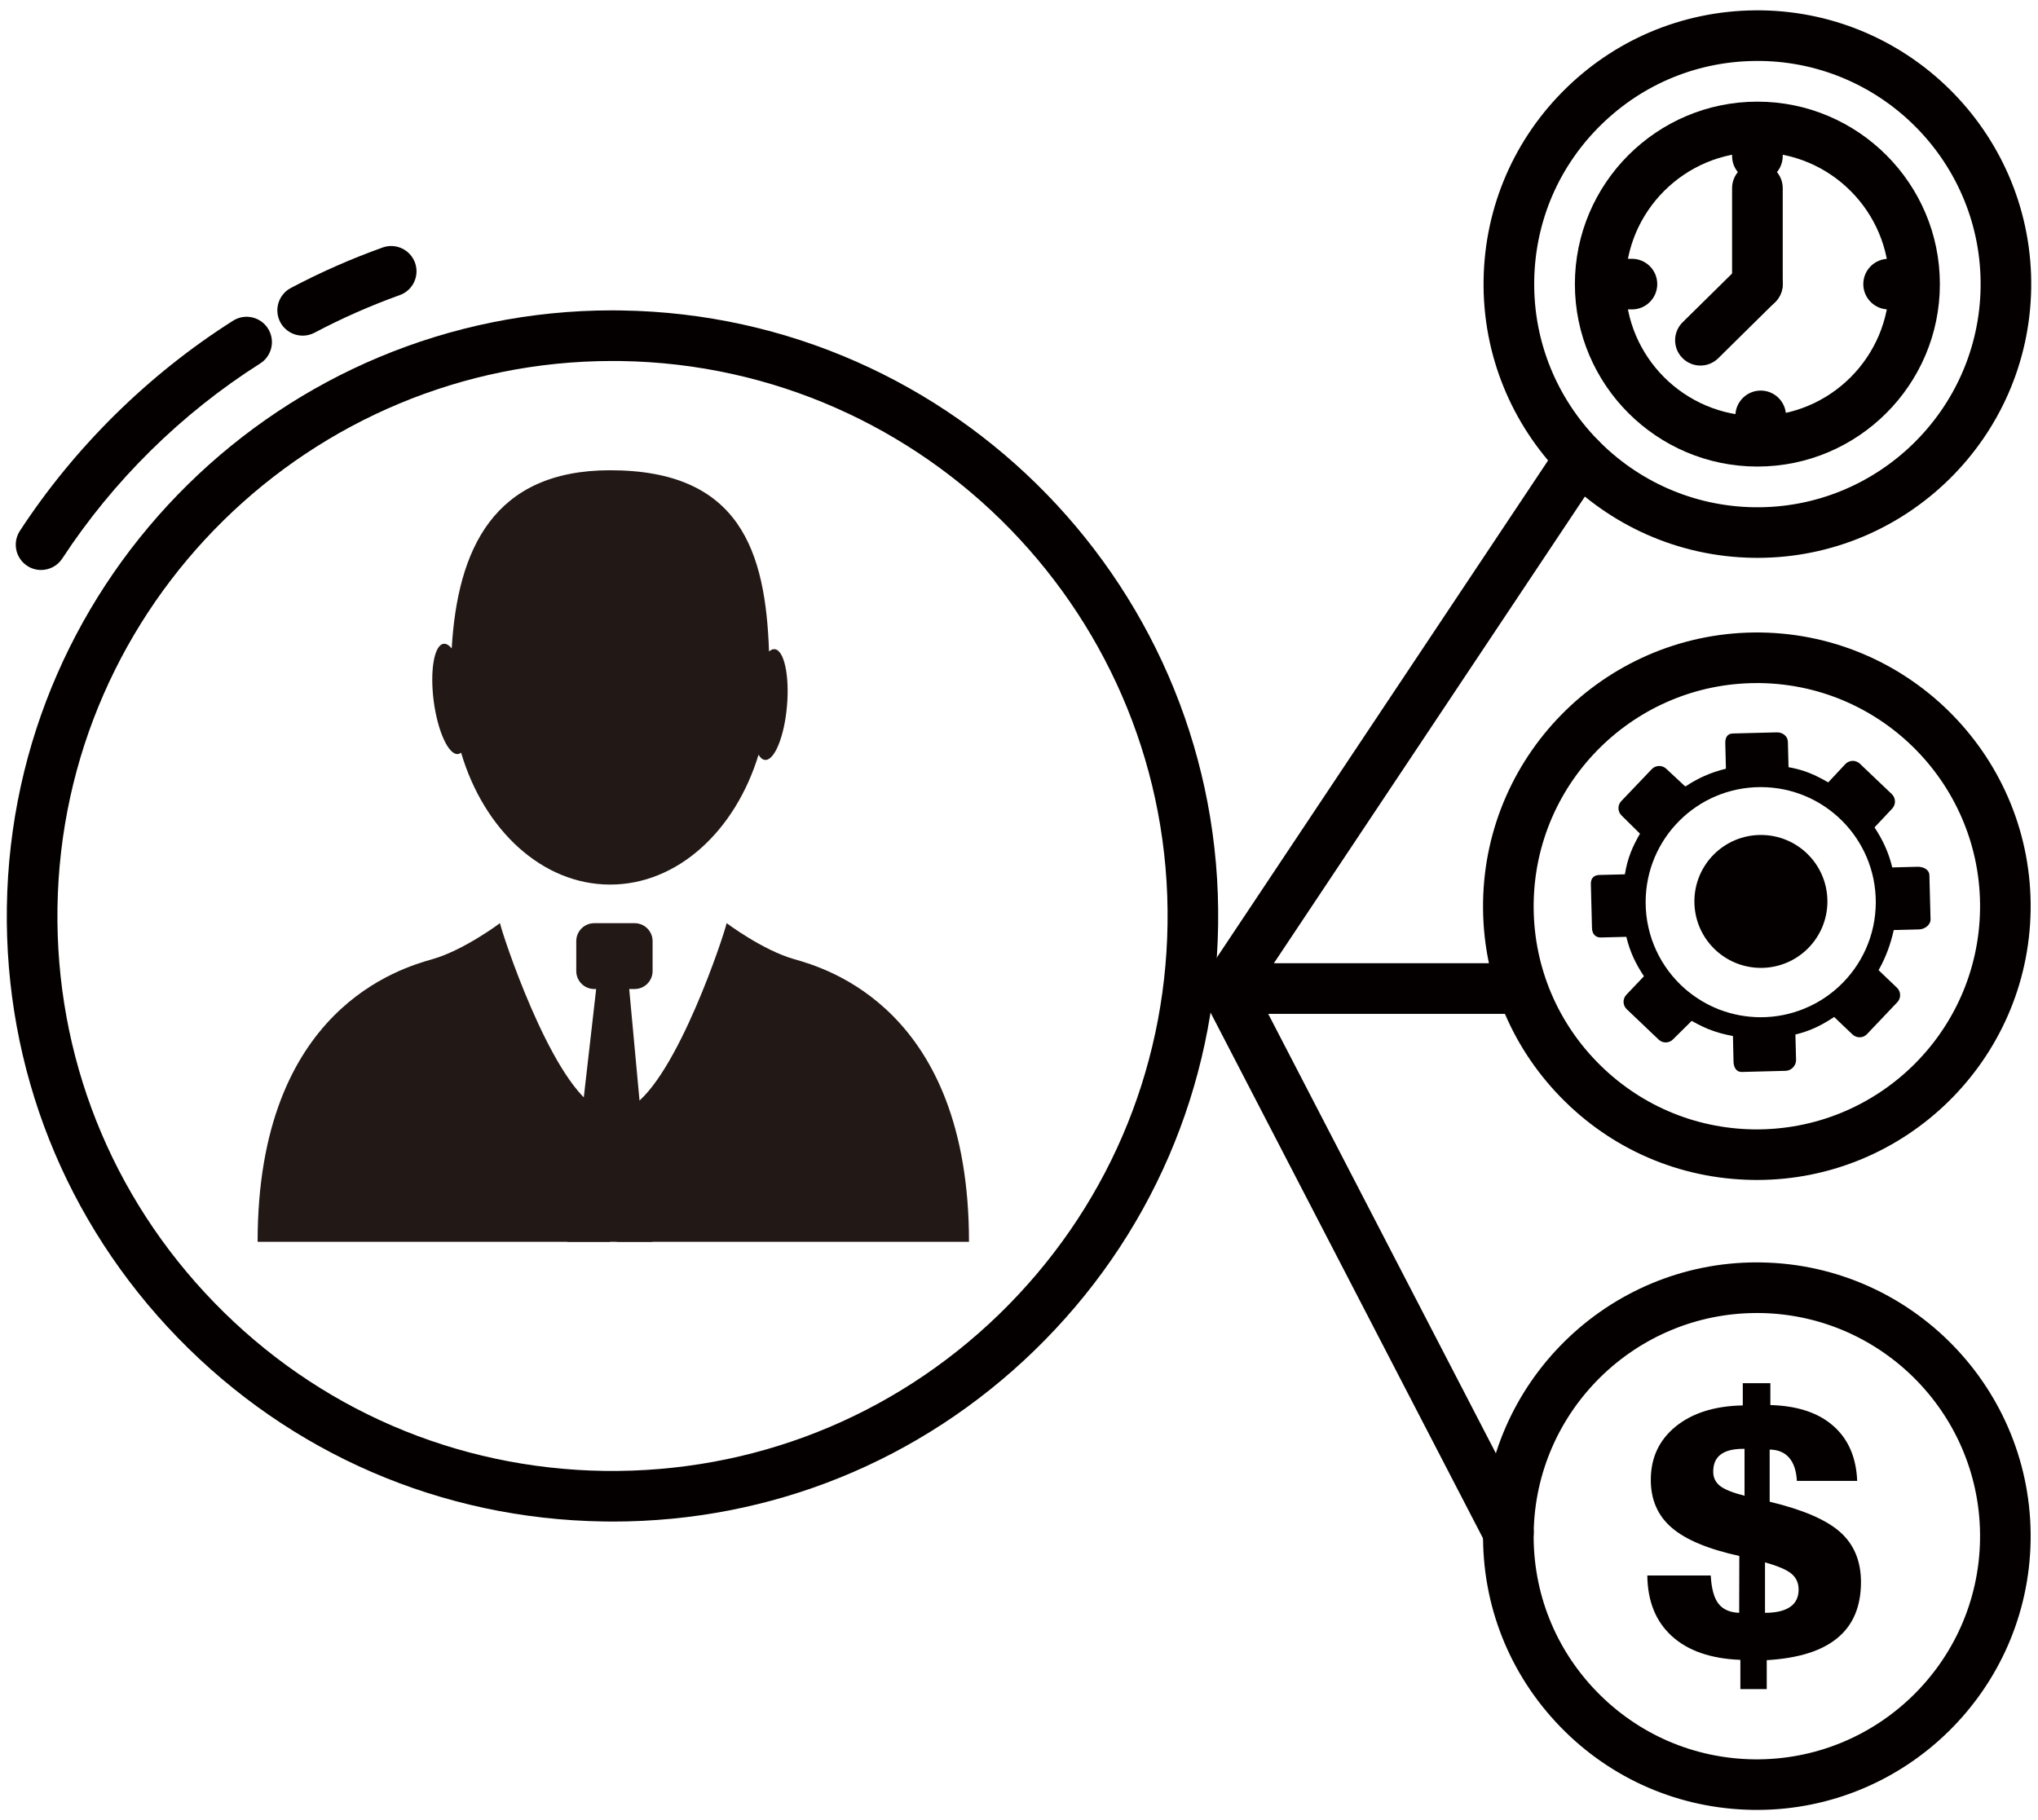 <?xml version="1.0" encoding="utf-8"?>
<!-- Generator: Adobe Illustrator 12.0.0, SVG Export Plug-In  -->
<!DOCTYPE svg PUBLIC "-//W3C//DTD SVG 1.1//EN" "http://www.w3.org/Graphics/SVG/1.1/DTD/svg11.dtd">
<svg  version="1.1" xmlns="http://www.w3.org/2000/svg" xmlns:xlink="http://www.w3.org/1999/xlink" xmlns:a="http://ns.adobe.com/AdobeSVGViewerExtensions/3.0/"
	 width="150" height="134" viewBox="-0.5 -0.761 150 134" enable-background="new -0.5 -0.761 150 134" xml:space="preserve">
<defs>
</defs>
<path fill="#040000" d="M128.851,40.306c-0.101,0-0.202,0-0.303-0.003c-11.111-0.165-20.02-9.337-19.854-20.45
	c0.081-5.384,2.256-10.413,6.117-14.164c3.862-3.748,8.961-5.76,14.337-5.688c11.111,0.166,20.016,9.339,19.851,20.451
	C148.832,31.461,139.824,40.306,128.851,40.306 M128.841,3.726c-4.294,0-8.348,1.644-11.432,4.637
	c-3.154,3.055-4.924,7.155-4.988,11.545c-0.135,9.056,7.124,16.535,16.181,16.672c9.049,0.135,16.538-7.125,16.673-16.184
	c0.135-9.056-7.125-16.534-16.181-16.671C129.009,3.726,128.925,3.726,128.841,3.726"/>
<path fill="#040000" d="M128.814,86.103c-0.105,0-0.206,0-0.308-0.003c-5.382-0.081-10.41-2.251-14.158-6.113
	c-3.754-3.862-5.772-8.958-5.692-14.337c0.165-11.109,9.329-20.002,20.451-19.85c11.11,0.165,20.015,9.339,19.85,20.45
	C148.792,77.256,139.783,86.103,128.814,86.103 M128.804,49.524c-8.944,0-16.288,7.209-16.423,16.181
	c-0.064,4.387,1.581,8.539,4.638,11.686c3.057,3.148,7.158,4.921,11.545,4.988c9.073,0.121,16.535-7.125,16.67-16.185
	c0.135-9.056-7.124-16.534-16.181-16.67C128.969,49.524,128.888,49.524,128.804,49.524"/>
<path fill="#040000" d="M128.814,132.477c-0.103,0-0.203,0-0.308-0.003c-5.382-0.082-10.414-2.252-14.161-6.113
	c-3.751-3.863-5.77-8.952-5.689-14.338c0.165-11.007,9.174-19.854,20.147-19.854c0.101,0,0.202,0.004,0.304,0.004
	c11.11,0.165,20.015,9.342,19.85,20.453C148.792,123.637,139.783,132.477,128.814,132.477 M128.808,95.897
	c-8.948,0-16.292,7.209-16.427,16.181c-0.064,4.388,1.581,8.539,4.638,11.688c3.057,3.147,7.158,4.921,11.545,4.987
	c9.06,0.126,16.535-7.124,16.67-16.183c0.135-9.06-7.124-16.535-16.181-16.673C128.969,95.897,128.888,95.897,128.808,95.897"/>
<path fill="#040000" d="M44.603,111.249c-0.229,0-0.455,0-0.685-0.007c-11.907-0.176-23.032-4.978-31.329-13.521
	C4.295,89.173-0.174,77.911,0.005,66.004c0.36-24.354,20.292-43.918,44.567-43.918c0.226,0,0.448,0.003,0.674,0.007
	c24.579,0.369,44.278,20.664,43.91,45.239c-0.178,11.908-4.98,23.036-13.524,31.326C67.251,106.792,56.257,111.249,44.603,111.249
	 M44.576,25.813c-22.25,0-40.513,17.927-40.846,40.244C3.567,76.97,7.663,87.292,15.265,95.125
	c7.6,7.83,17.795,12.234,28.708,12.396c10.906,0.147,21.232-3.934,29.064-11.532c7.829-7.604,12.233-17.802,12.396-28.715
	c0.338-22.519-17.717-41.121-40.243-41.458C44.987,25.813,44.778,25.813,44.576,25.813"/>
<path fill="#040000" d="M89.777,73.874c-0.354,0-0.715-0.102-1.032-0.313c-0.855-0.573-1.088-1.729-0.515-2.586l26.014-39.044
	c0.57-0.856,1.726-1.087,2.582-0.518c0.859,0.569,1.089,1.729,0.52,2.584L91.33,73.043C90.97,73.583,90.38,73.874,89.777,73.874"/>
<path fill="#040000" d="M110.517,73.874H89.78c-1.031,0-1.863-0.837-1.863-1.868c0-1.028,0.832-1.86,1.863-1.86h20.736
	c1.028,0,1.864,0.832,1.864,1.86C112.381,73.037,111.545,73.874,110.517,73.874"/>
<path fill="#040000" d="M110.52,113.917c-0.673,0-1.323-0.37-1.65-1.012L88.125,72.865c-0.475-0.912-0.117-2.039,0.796-2.51
	c0.917-0.476,2.039-0.115,2.511,0.795l20.74,40.044c0.476,0.917,0.117,2.036-0.795,2.512
	C111.1,113.847,110.807,113.917,110.52,113.917"/>
<path fill="#221815" d="M56.513,47.028c-0.138-0.012-0.276,0.05-0.411,0.172c-0.253-7.36-2.12-13.343-11.694-13.343
	c-8.608,0-11.236,5.857-11.661,13.115c-0.199-0.239-0.405-0.366-0.6-0.339c-0.694,0.093-1.014,1.981-0.725,4.225
	c0.297,2.24,1.099,3.982,1.793,3.889c0.081-0.01,0.155-0.045,0.223-0.1c1.675,5.675,5.955,9.71,10.97,9.71
	c4.971,0,9.217-3.96,10.922-9.558c0.135,0.231,0.296,0.366,0.475,0.382c0.698,0.063,1.422-1.715,1.618-3.968
	C57.619,48.962,57.211,47.089,56.513,47.028"/>
<path fill="#221815" d="M43.292,80.705c-3.35-2.117-6.845-12.763-6.993-13.508c0,0-2.643,1.986-4.954,2.646
	c-2.312,0.661-12.884,3.633-12.884,20.811h25.934L43.292,80.705z"/>
<path fill="#221815" d="M45.988,80.705c3.35-2.117,6.845-12.763,6.993-13.508c0,0,2.642,1.986,4.954,2.646
	c2.315,0.661,12.884,3.633,12.884,20.811H44.889L45.988,80.705z"/>
<path fill="#221815" d="M47.532,70.725c0,0.728-0.593,1.321-1.321,1.321h-2.972c-0.731,0-1.325-0.594-1.325-1.321v-2.204
	c0-0.731,0.593-1.321,1.325-1.321h2.972c0.728,0,1.321,0.59,1.321,1.321V70.725z"/>
<polygon fill="#221815" points="43.568,70.394 41.253,90.657 47.532,90.657 45.658,70.394 "/>
<path fill="#040000" d="M127.594,123.583v-2.153c-2.174-0.085-3.852-0.665-5.038-1.742c-1.189-1.079-1.79-2.569-1.811-4.47h4.668
	c0.051,0.957,0.242,1.655,0.569,2.076c0.334,0.425,0.836,0.647,1.524,0.674l0.01-4.186c-2.299-0.505-3.96-1.2-4.981-2.086
	c-1.024-0.883-1.534-2.056-1.534-3.515c0-1.625,0.61-2.933,1.831-3.93c1.223-0.991,2.867-1.511,4.94-1.552v-1.637h2.029v1.611
	c1.978,0.053,3.521,0.559,4.627,1.529c1.105,0.967,1.694,2.318,1.763,4.051h-4.438c-0.041-0.745-0.229-1.312-0.567-1.698
	c-0.333-0.391-0.808-0.594-1.436-0.606v3.839c2.441,0.583,4.173,1.331,5.194,2.24c1.018,0.907,1.526,2.138,1.526,3.681
	c0,1.793-0.58,3.164-1.732,4.112c-1.152,0.956-2.888,1.495-5.203,1.631v2.13H127.594z M127.9,109.348v-3.452h-0.104
	c-0.734,0-1.287,0.139-1.655,0.422c-0.366,0.273-0.545,0.697-0.545,1.264c0,0.432,0.168,0.781,0.508,1.049
	C126.448,108.896,127.045,109.131,127.9,109.348 M129.407,117.968c0.812,0,1.426-0.146,1.843-0.432
	c0.422-0.286,0.631-0.715,0.631-1.28c0-0.491-0.179-0.88-0.533-1.173c-0.356-0.29-1.001-0.566-1.94-0.829V117.968z"/>
<path fill="#040000" d="M128.848,33.584c-7.408,0-13.434-6.024-13.434-13.43s6.025-13.432,13.434-13.432
	c7.404,0,13.43,6.026,13.43,13.432S136.252,33.584,128.848,33.584 M128.848,10.45c-5.353,0-9.71,4.351-9.71,9.705
	c0,5.349,4.357,9.705,9.71,9.705c5.352,0,9.703-4.356,9.703-9.705C138.551,14.801,134.199,10.45,128.848,10.45"/>
<path fill="#040000" d="M128.848,12.588c-1.027,0-1.864-0.833-1.864-1.862V9.251c0-1.031,0.837-1.863,1.864-1.863
	s1.864,0.832,1.864,1.863v1.475C130.712,11.754,129.875,12.588,128.848,12.588"/>
<path fill="#040000" d="M129.09,33.193c-1.027,0-1.863-0.835-1.863-1.863v-1.475c0-1.028,0.836-1.864,1.863-1.864
	c1.028,0,1.864,0.835,1.864,1.864v1.475C130.954,32.358,130.118,33.193,129.09,33.193"/>
<path fill="#040000" d="M139.982,22.017h-1.477c-1.027,0-1.863-0.836-1.863-1.864c0-1.029,0.836-1.863,1.863-1.863h1.477
	c1.028,0,1.86,0.834,1.86,1.863C141.843,21.18,141.011,22.017,139.982,22.017"/>
<path fill="#040000" d="M119.613,22.017h-1.477c-1.027,0-1.86-0.836-1.86-1.864c0-1.029,0.833-1.863,1.86-1.863h1.477
	c1.028,0,1.863,0.834,1.863,1.863C121.477,21.18,120.642,22.017,119.613,22.017"/>
<path fill="#040000" d="M128.848,22.017c-1.027,0-1.864-0.836-1.864-1.864v-7.065c0-1.028,0.837-1.859,1.864-1.859
	s1.864,0.831,1.864,1.859v7.065C130.712,21.18,129.875,22.017,128.848,22.017"/>
<path fill="#040000" d="M124.654,26.15c-0.48,0-0.963-0.187-1.327-0.556c-0.722-0.731-0.715-1.913,0.02-2.634l4.192-4.133
	c0.731-0.725,1.911-0.715,2.633,0.017c0.725,0.731,0.714,1.911-0.017,2.632l-4.193,4.139
	C125.599,25.969,125.127,26.15,124.654,26.15"/>
<path fill="#040000" d="M21.777,23.949c-0.667,0-1.311-0.357-1.648-0.993c-0.479-0.908-0.135-2.034,0.775-2.516
	c2.174-1.152,4.449-2.153,6.761-2.982c0.967-0.345,2.032,0.158,2.382,1.126c0.344,0.969-0.155,2.035-1.128,2.381
	c-2.144,0.77-4.253,1.699-6.272,2.769C22.37,23.878,22.07,23.949,21.777,23.949"/>
<path fill="#040000" d="M2.522,41.199c-0.35,0-0.704-0.097-1.018-0.305c-0.863-0.561-1.102-1.715-0.539-2.578
	c4.034-6.169,9.46-11.52,15.688-15.468c0.87-0.551,2.019-0.293,2.572,0.576c0.549,0.871,0.293,2.021-0.576,2.572
	c-5.784,3.665-10.819,8.631-14.566,14.36C3.726,40.901,3.129,41.199,2.522,41.199"/>
<path fill="#040000" d="M134,65.598c0,2.701-2.19,4.892-4.893,4.892c-2.707,0-4.897-2.191-4.897-4.892
	c0-2.706,2.19-4.893,4.897-4.893C131.81,60.705,134,62.892,134,65.598"/>
<path fill="#040000" d="M141.506,63.663c-0.01-0.416-0.455-0.626-0.87-0.616l-1.863,0.047c-0.283-1.169-0.725-2.056-1.294-2.929
	l0.003-0.032l1.284-1.367c0.286-0.303,0.272-0.782-0.026-1.069l-2.353-2.241c-0.3-0.283-0.775-0.273-1.062,0.025l-1.264,1.353
	c-0.927-0.532-1.735-0.912-2.922-1.119V55.71l-0.048-1.868c-0.01-0.414-0.397-0.701-0.812-0.69l-3.242,0.083
	c-0.418,0.012-0.563,0.312-0.553,0.73l0.047,1.863c-1.167,0.281-2.09,0.721-2.962,1.294l-0.051-0.005l-1.375-1.282
	c-0.3-0.287-0.789-0.276-1.072,0.027l-2.241,2.35c-0.286,0.3-0.276,0.777,0.023,1.062l1.352,1.336
	c-0.532,0.929-0.91,1.759-1.111,2.993h-0.011l-1.867,0.047c-0.415,0.01-0.637,0.253-0.626,0.67l0.083,3.241
	c0.011,0.414,0.246,0.704,0.661,0.69l1.867-0.047c0.283,1.172,0.718,2.023,1.291,2.892l-0.004,0.02l-1.287,1.355
	c-0.283,0.303-0.272,0.782,0.034,1.064l2.348,2.237c0.301,0.284,0.775,0.274,1.059-0.025l0.853-0.844l0.517-0.512
	c0.542,0.31,1.081,0.572,1.671,0.769c0.121,0.043,0.25,0.08,0.371,0.114c0.004,0,0.004,0.007,0.007,0.007
	c0.311,0.087,0.657,0.162,0.987,0.226v0.007l0.021,0.92l0.021,0.947c0.01,0.415,0.191,0.778,0.605,0.771l3.242-0.084
	c0.415-0.014,0.769-0.395,0.756-0.806l-0.021-0.829l-0.027-1.038c0.227-0.054,0.438-0.114,0.638-0.179
	c0.128-0.04,0.249-0.084,0.366-0.131c0.682-0.256,1.255-0.587,1.854-0.984v0.007l0.336,0.324l1.012,0.963
	c0.303,0.283,0.775,0.276,1.062-0.027l2.235-2.353c0.282-0.303,0.272-0.774-0.027-1.063l-1.355-1.295
	c0.533-0.927,0.903-1.969,1.116-2.952h0.01l1.864-0.048c0.414-0.013,0.846-0.336,0.835-0.748L141.506,63.663z M134.839,71.871
	c-0.646,0.597-1.381,1.093-2.19,1.466c-0.121,0.058-0.242,0.111-0.366,0.159c-0.984,0.404-2.063,0.627-3.192,0.627
	c-1.071,0-2.09-0.203-3.036-0.56c-0.124-0.047-0.25-0.102-0.371-0.155c-0.802-0.354-1.536-0.829-2.188-1.396
	c-1.763-1.554-2.874-3.829-2.874-6.36c0-4.68,3.791-8.47,8.469-8.47c4.679,0,8.47,3.79,8.47,8.47
	C137.56,68.11,136.512,70.324,134.839,71.871"/>
<path display="none" fill="#221815" d="M120.771,57.538l-17.523-11.89c-0.198-0.136-0.46-0.136-0.658,0l-17.523,11.89
	c-0.161,0.11-0.257,0.291-0.257,0.486V82.43c0,0.324,0.263,0.586,0.586,0.586h35.046c0.324,0,0.587-0.262,0.587-0.586V58.023
	C121.028,57.829,120.933,57.647,120.771,57.538 M98.577,81.844H92.24v-6.337h1.33v3.168c0,0.324,0.264,0.587,0.587,0.587h2.504
	c0.323,0,0.587-0.263,0.587-0.587v-3.168h1.329V81.844z M90.989,59.237h23.859v1.33H90.989V59.237z M94.744,75.507h1.33v2.582h-1.33
	V75.507z M98.577,74.333H92.24v-6.336h1.33v3.168c0,0.324,0.264,0.587,0.587,0.587h2.504c0.323,0,0.587-0.263,0.587-0.587v-3.168
	h1.329V74.333z M94.744,67.998h1.33v2.582h-1.33V67.998z M106.087,81.844h-6.335v-6.337h1.328v3.168
	c0,0.324,0.263,0.587,0.588,0.587h2.503c0.323,0,0.586-0.263,0.586-0.587v-3.168h1.33V81.844z M102.254,75.507h1.33v2.582h-1.33
	V75.507z M119.855,81.844h-5.085V69.289c0-0.324-0.263-0.587-0.587-0.587s-0.587,0.262-0.587,0.587v12.556h-6.336V74.92
	c0-0.324-0.263-0.587-0.587-0.587h-6.922v-6.923c0-0.324-0.264-0.587-0.588-0.587H92.24V61.74h21.356v5.045
	c0,0.324,0.263,0.587,0.587,0.587s0.587-0.262,0.587-0.587V61.74h0.665c0.324,0,0.587-0.263,0.587-0.587v-2.503
	c0-0.324-0.263-0.587-0.587-0.587H90.402c-0.324,0-0.587,0.263-0.587,0.587v2.503c0,0.324,0.263,0.587,0.587,0.587h0.665v20.104
	h-5.085v-23.51l16.937-11.493l16.937,11.493V81.844z"/>
<path display="none" fill="#221815" d="M105.422,50.553h-5.006c-0.324,0-0.587,0.262-0.587,0.586c0,0.324,0.263,0.587,0.587,0.587
	h5.006c0.324,0,0.587-0.263,0.587-0.587C106.009,50.815,105.746,50.553,105.422,50.553"/>
<path display="none" fill="#221815" d="M105.422,53.056h-5.006c-0.324,0-0.587,0.263-0.587,0.586c0,0.325,0.263,0.587,0.587,0.587
	h5.006c0.324,0,0.587-0.262,0.587-0.587C106.009,53.319,105.746,53.056,105.422,53.056"/>
<path display="none" fill="#221815" d="M105.422,55.559h-5.006c-0.324,0-0.587,0.263-0.587,0.587c0,0.324,0.263,0.587,0.587,0.587
	h5.006c0.324,0,0.587-0.263,0.587-0.587C106.009,55.822,105.746,55.559,105.422,55.559"/>
<path display="none" fill="#221815" d="M96.661,72.457h-2.504c-0.323,0-0.587,0.263-0.587,0.587s0.263,0.586,0.587,0.586h2.504
	c0.323,0,0.586-0.262,0.586-0.586S96.984,72.457,96.661,72.457"/>
<path display="none" fill="#221815" d="M96.661,79.966h-2.504c-0.323,0-0.587,0.263-0.587,0.586c0,0.325,0.263,0.588,0.587,0.588
	h2.504c0.323,0,0.586-0.263,0.586-0.588C97.247,80.229,96.984,79.966,96.661,79.966"/>
<path display="none" fill="#221815" d="M104.171,79.966h-2.504c-0.324,0-0.587,0.263-0.587,0.586c0,0.325,0.263,0.588,0.587,0.588
	h2.504c0.323,0,0.586-0.263,0.586-0.588C104.757,80.229,104.494,79.966,104.171,79.966"/>
</svg>
